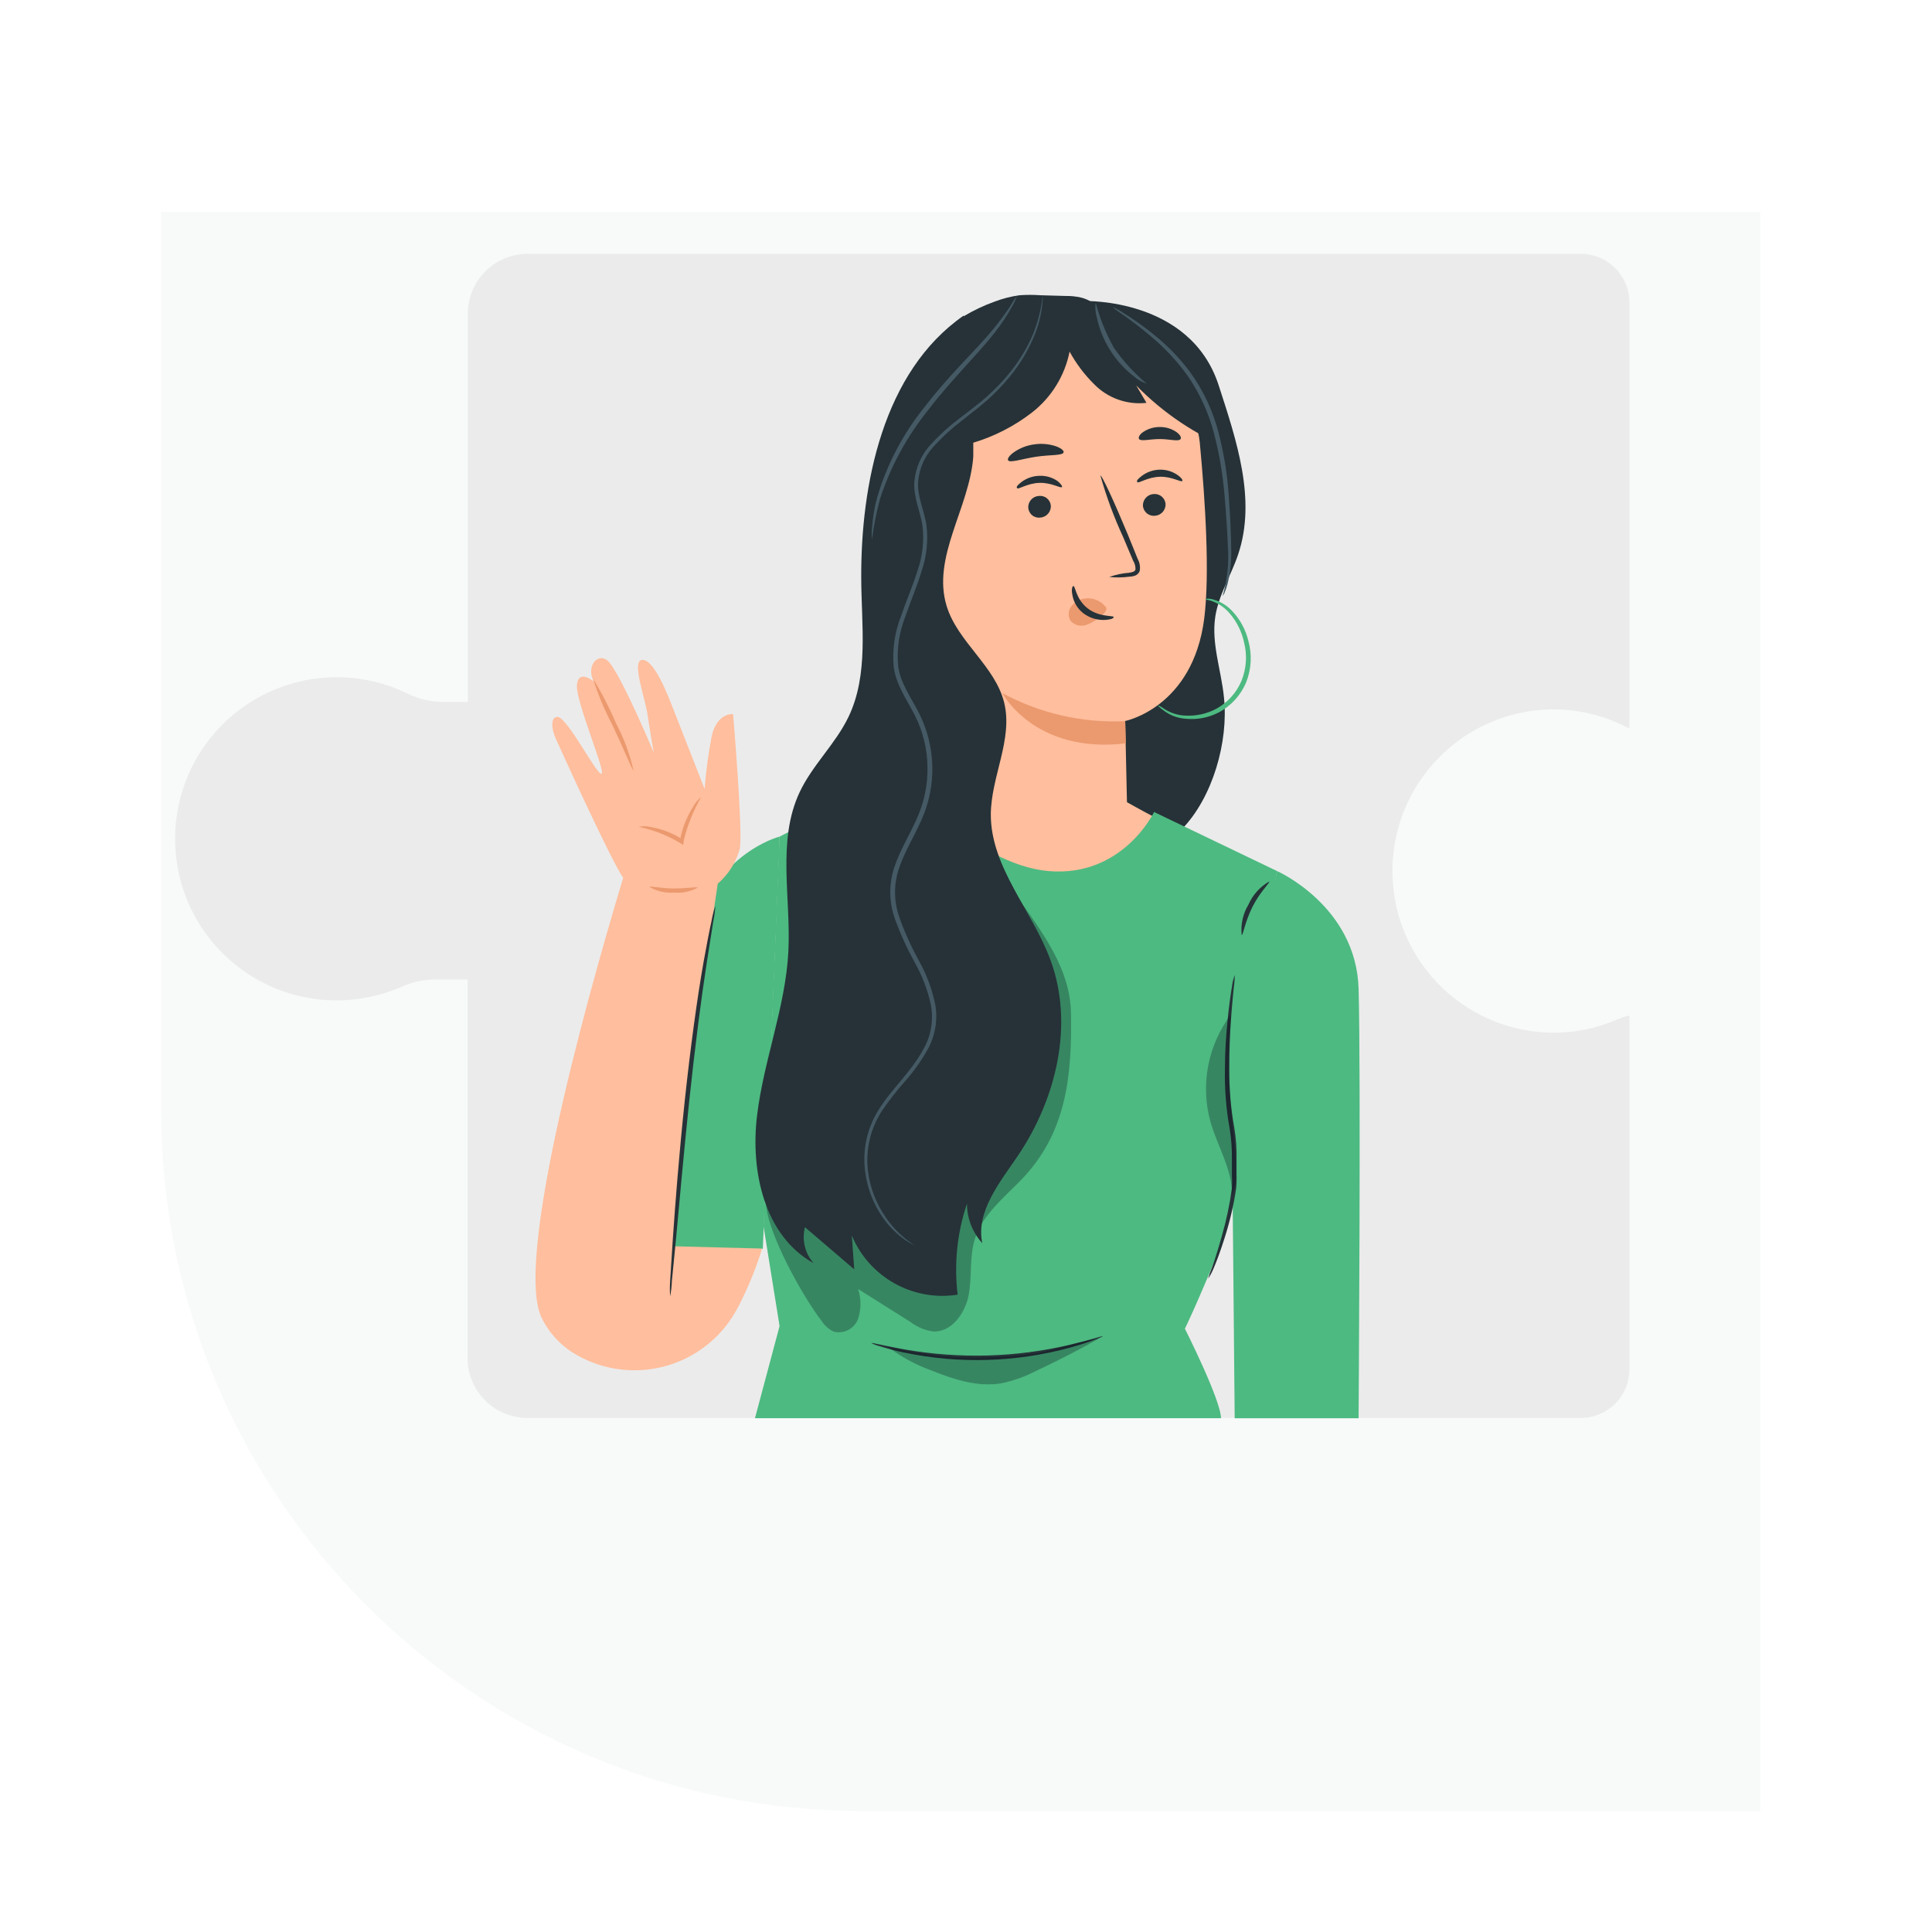 <svg width="95" height="94" viewBox="0 0 95 94" fill="none" xmlns="http://www.w3.org/2000/svg">
<g filter="url(#filter0_dd_915_527)">
<path d="M7.919 4.892H86.558V83.53H42.41C23.361 83.53 7.919 68.088 7.919 49.039V4.892Z" fill="#F8FAFA"/>
</g>
<path d="M79.48 50.142C78.475 50.575 77.39 50.791 76.296 50.777C74.311 50.746 72.409 49.974 70.965 48.611C69.521 47.249 68.638 45.396 68.492 43.416C68.345 41.436 68.944 39.472 70.171 37.912C71.399 36.352 73.166 35.307 75.125 34.983C76.752 34.718 78.422 34.973 79.896 35.713C79.97 35.75 80.046 35.783 80.123 35.812V14.877C80.123 14.241 79.871 13.631 79.421 13.181C78.971 12.732 78.361 12.479 77.725 12.479H25.945C25.165 12.479 24.416 12.789 23.864 13.341C23.312 13.893 23.002 14.642 23.002 15.422V34.511H21.715C21.118 34.499 20.531 34.352 19.999 34.082C18.797 33.505 17.47 33.239 16.139 33.309C14.808 33.378 13.516 33.782 12.382 34.482C11.248 35.182 10.308 36.156 9.649 37.315C8.989 38.473 8.632 39.779 8.61 41.112C8.588 42.444 8.901 43.761 9.522 44.941C10.142 46.121 11.049 47.126 12.159 47.863C13.269 48.6 14.547 49.047 15.875 49.161C17.203 49.275 18.538 49.053 19.758 48.516C20.263 48.289 20.809 48.169 21.363 48.164H22.989V66.777C22.989 67.558 23.299 68.306 23.851 68.858C24.403 69.41 25.152 69.72 25.933 69.72H77.725C78.04 69.721 78.351 69.659 78.642 69.539C78.933 69.419 79.198 69.243 79.42 69.021C79.643 68.798 79.82 68.534 79.941 68.243C80.061 67.953 80.123 67.641 80.123 67.326V49.928C79.903 49.982 79.688 50.054 79.48 50.142Z" fill="#EBEBEB"/>
<path d="M38.332 41.137C38.332 41.137 34.973 41.965 33.896 46.358C32.819 50.752 32.428 61.406 32.428 61.406H37.509L38.328 41.579" fill="#4DBA81"/>
<path d="M56.748 39.926L54.748 39.115L44.09 38.836L42.516 41.587L52.98 44.29L57.009 41.561L56.748 39.926Z" fill="#FFBE9D"/>
<path d="M59.919 18.929C60.798 21.641 61.794 24.562 60.88 27.266C60.532 28.3 59.919 29.252 59.756 30.333C59.558 31.655 60.056 32.968 60.185 34.298C60.416 36.465 59.631 39.219 58.104 40.781C57.439 40.614 55.066 39.245 55.066 39.245C54.877 38.584 54.324 37.061 54.38 36.375C54.809 31.007 54.809 20.637 53.328 14.801C53.346 14.806 58.516 14.638 59.919 18.929Z" fill="#263238"/>
<path d="M44.914 20.267L44.842 18.86L53.251 16.989C55.851 16.633 58.752 19.16 58.996 21.768C59.271 24.673 59.49 28.226 59.215 30.406C58.657 34.791 55.328 35.451 55.328 35.451L55.444 40.785L45.811 40.437L44.914 20.267Z" fill="#FFBE9D"/>
<path d="M57.314 24.777C57.32 24.923 57.269 25.066 57.171 25.175C57.073 25.284 56.937 25.35 56.791 25.36C56.72 25.367 56.649 25.36 56.581 25.34C56.513 25.319 56.449 25.285 56.394 25.241C56.339 25.195 56.294 25.14 56.26 25.077C56.227 25.015 56.206 24.946 56.199 24.875C56.193 24.729 56.244 24.586 56.342 24.477C56.44 24.368 56.576 24.302 56.722 24.292C56.793 24.285 56.864 24.292 56.932 24.312C57 24.333 57.064 24.366 57.119 24.411C57.174 24.456 57.219 24.512 57.253 24.575C57.286 24.637 57.307 24.706 57.314 24.777Z" fill="#263238"/>
<path d="M58.134 23.648C58.065 23.725 57.632 23.425 57.031 23.442C56.43 23.459 55.997 23.776 55.928 23.708C55.86 23.639 55.963 23.541 56.151 23.395C56.4 23.209 56.7 23.104 57.01 23.094C57.322 23.083 57.63 23.171 57.889 23.347C58.099 23.489 58.172 23.618 58.134 23.648Z" fill="#263238"/>
<path d="M51.672 24.87C51.678 25.015 51.627 25.157 51.53 25.265C51.433 25.373 51.298 25.44 51.153 25.45C51.082 25.459 51.01 25.453 50.941 25.433C50.872 25.413 50.808 25.38 50.753 25.334C50.697 25.289 50.652 25.233 50.619 25.169C50.586 25.106 50.566 25.036 50.561 24.965C50.554 24.819 50.604 24.677 50.702 24.569C50.799 24.46 50.935 24.394 51.08 24.386C51.151 24.377 51.223 24.382 51.292 24.402C51.361 24.422 51.425 24.455 51.48 24.501C51.536 24.546 51.581 24.602 51.614 24.666C51.647 24.729 51.667 24.799 51.672 24.87Z" fill="#263238"/>
<path d="M52.217 23.948C52.153 24.025 51.715 23.725 51.114 23.742C50.514 23.759 50.08 24.077 50.016 24.008C49.951 23.939 50.046 23.841 50.235 23.695C50.489 23.506 50.797 23.401 51.114 23.395C51.427 23.383 51.735 23.472 51.994 23.648C52.165 23.785 52.251 23.914 52.217 23.948Z" fill="#263238"/>
<path d="M54.542 28.368C54.857 28.258 55.184 28.188 55.517 28.162C55.667 28.14 55.812 28.106 55.834 27.999C55.84 27.847 55.799 27.698 55.718 27.57L55.229 26.411C54.776 25.433 54.402 24.42 54.109 23.382C54.178 23.352 54.787 24.669 55.469 26.312C55.632 26.72 55.791 27.106 55.941 27.479C56.043 27.662 56.078 27.875 56.04 28.08C56.019 28.135 55.985 28.184 55.942 28.224C55.899 28.265 55.847 28.294 55.791 28.312C55.708 28.339 55.621 28.354 55.534 28.355C55.205 28.4 54.872 28.404 54.542 28.368Z" fill="#263238"/>
<path d="M55.328 35.46C53.226 35.56 51.136 35.082 49.287 34.079C49.287 34.079 50.857 37.082 55.358 36.55L55.328 35.46Z" fill="#EB996E"/>
<path d="M54.332 29.805C54.213 29.664 54.059 29.556 53.887 29.491C53.715 29.426 53.528 29.405 53.346 29.431C53.214 29.447 53.087 29.49 52.971 29.556C52.856 29.622 52.756 29.711 52.676 29.817C52.598 29.92 52.554 30.045 52.549 30.174C52.545 30.303 52.58 30.43 52.651 30.538C52.75 30.644 52.879 30.717 53.02 30.748C53.162 30.779 53.309 30.768 53.444 30.714C53.727 30.606 53.983 30.441 54.199 30.229C54.267 30.181 54.324 30.12 54.367 30.049C54.389 30.015 54.401 29.976 54.401 29.936C54.401 29.895 54.389 29.855 54.367 29.822" fill="#EB996E"/>
<path d="M52.784 28.818C52.882 28.818 52.904 29.461 53.474 29.907C54.045 30.354 54.762 30.259 54.762 30.337C54.762 30.414 54.607 30.465 54.333 30.482C53.95 30.501 53.573 30.384 53.269 30.152C52.977 29.927 52.784 29.598 52.728 29.234C52.672 28.976 52.736 28.796 52.784 28.818Z" fill="#263238"/>
<path d="M52.298 22.245C52.247 22.408 51.642 22.352 50.938 22.459C50.235 22.567 49.651 22.777 49.57 22.631C49.527 22.562 49.621 22.404 49.849 22.241C50.147 22.032 50.491 21.898 50.852 21.85C51.212 21.796 51.58 21.828 51.925 21.944C52.191 22.039 52.324 22.163 52.298 22.245Z" fill="#263238"/>
<path d="M58.052 21.588C57.949 21.726 57.529 21.588 57.031 21.588C56.533 21.588 56.113 21.713 56.01 21.588C55.967 21.52 56.01 21.382 56.207 21.245C56.45 21.08 56.737 20.993 57.031 20.996C57.323 20.992 57.61 21.079 57.85 21.245C58.035 21.382 58.095 21.503 58.052 21.588Z" fill="#263238"/>
<path d="M38.333 65.203L37.543 60.285L38.333 41.136L44.163 38.176C44.163 38.176 47.909 42.522 51.565 42.831C55.22 43.14 56.748 39.926 56.748 39.926L62.798 42.831L60.532 55.501C60.532 55.501 61.133 58.586 60.035 61.242C58.747 64.379 58.263 65.331 58.263 65.331C58.263 65.331 60.03 68.832 60.039 69.733H37.123L38.333 65.203Z" fill="#4DBA81"/>
<g opacity="0.3">
<path d="M37.925 56.231C38.689 51.116 40.315 47.834 42.799 43.299L47.969 40.956C49.763 44.29 52.607 46.65 52.663 49.808C52.719 52.965 52.419 55.733 50.222 58.003C49.364 58.895 48.317 59.719 47.944 60.895C47.66 61.779 47.802 62.744 47.635 63.658C47.467 64.572 46.776 65.541 45.854 65.464C45.459 65.402 45.087 65.243 44.769 65.001L42.194 63.379C42.351 63.855 42.351 64.37 42.194 64.846C42.108 65.081 41.937 65.275 41.716 65.391C41.495 65.507 41.239 65.538 40.997 65.477C40.757 65.364 40.553 65.186 40.409 64.962C39.495 63.786 37.835 60.8 37.68 59.32C37.642 58.284 37.724 57.248 37.925 56.231Z" fill="#050B17"/>
</g>
<path d="M37.225 54.858C37.551 52.133 38.624 49.525 38.766 46.783C38.899 44.144 38.195 41.342 39.319 38.953C39.946 37.618 41.083 36.58 41.722 35.25C42.722 33.169 42.357 30.736 42.348 28.428C42.327 23.832 43.412 18.276 47.386 15.517V15.551C47.867 15.262 48.376 15.021 48.904 14.831C49.3 14.68 49.712 14.575 50.132 14.517C50.473 14.492 50.816 14.492 51.157 14.517L52.393 14.552C52.647 14.547 52.9 14.573 53.148 14.629C53.446 14.7 53.719 14.848 53.942 15.058L54.422 16.118C55.538 16.314 56.578 16.816 57.426 17.568C58.816 18.795 59.717 20.468 60.588 22.108C58.812 21.394 57.205 20.319 55.868 18.95L56.374 19.808C55.904 19.861 55.427 19.806 54.981 19.647C54.535 19.488 54.131 19.229 53.8 18.89C53.322 18.418 52.916 17.878 52.594 17.289C52.355 18.482 51.694 19.548 50.732 20.293C49.871 20.955 48.897 21.455 47.858 21.768C47.858 21.996 47.858 22.219 47.858 22.447C47.677 24.965 45.807 27.389 46.549 29.801C47.094 31.573 48.93 32.744 49.376 34.546C49.823 36.348 48.728 38.184 48.72 40.051C48.72 42.664 50.767 44.771 51.663 47.229C52.822 50.396 51.934 54.043 50.046 56.836C49.149 58.157 47.978 59.582 48.3 61.127C47.815 60.594 47.547 59.899 47.549 59.179C47.063 60.619 46.906 62.149 47.09 63.658C46.022 63.826 44.928 63.631 43.984 63.103C43.041 62.576 42.301 61.747 41.885 60.749L42.005 62.414L39.581 60.341C39.502 60.649 39.5 60.972 39.575 61.281C39.65 61.59 39.799 61.876 40.01 62.113C37.577 60.762 36.895 57.583 37.225 54.858Z" fill="#263238"/>
<path d="M42.851 66.039C42.851 66.001 43.486 66.176 44.515 66.357C45.855 66.588 47.215 66.686 48.574 66.648C49.929 66.609 51.276 66.434 52.595 66.125C53.611 65.885 54.225 65.674 54.238 65.696C54.103 65.774 53.959 65.836 53.809 65.88C53.534 65.988 53.127 66.121 52.62 66.262C49.96 66.985 47.167 67.069 44.468 66.507C44.061 66.424 43.659 66.319 43.263 66.194C43.119 66.16 42.981 66.108 42.851 66.039Z" fill="#263238"/>
<path d="M56.932 34.67C57.055 34.728 57.171 34.797 57.28 34.877C57.582 35.066 57.928 35.172 58.284 35.185C58.809 35.215 59.333 35.101 59.799 34.855C60.363 34.548 60.805 34.058 61.051 33.465C61.29 32.865 61.332 32.206 61.172 31.581C61.061 31.066 60.825 30.585 60.485 30.183C60.258 29.906 59.962 29.695 59.627 29.569C59.391 29.483 59.245 29.474 59.249 29.453C59.392 29.424 59.541 29.434 59.678 29.483C60.041 29.587 60.367 29.793 60.618 30.075C60.997 30.487 61.263 30.989 61.39 31.534C61.571 32.201 61.53 32.909 61.275 33.551C61.008 34.191 60.525 34.718 59.91 35.039C59.41 35.293 58.846 35.398 58.288 35.34C58.073 35.323 57.861 35.273 57.662 35.19C57.51 35.125 57.366 35.043 57.233 34.945C57.023 34.803 56.924 34.683 56.932 34.67Z" fill="#4DBA81"/>
<path d="M62.798 42.831C62.798 42.831 66.689 44.548 66.805 48.624C66.921 52.7 66.805 69.734 66.805 69.734H60.712L60.558 53.254L62.798 42.831Z" fill="#4DBA81"/>
<path d="M60.712 47.941C60.714 48.141 60.7 48.34 60.67 48.538C60.631 48.92 60.575 49.469 60.528 50.155C60.481 50.842 60.442 51.653 60.446 52.554C60.438 53.532 60.522 54.509 60.695 55.471C60.779 55.98 60.815 56.496 60.803 57.012C60.803 57.261 60.803 57.501 60.803 57.741C60.812 57.977 60.805 58.214 60.781 58.449C60.662 59.249 60.48 60.038 60.236 60.809C60.03 61.465 59.837 61.989 59.683 62.345C59.609 62.531 59.516 62.708 59.404 62.873C59.457 62.681 59.523 62.493 59.601 62.311C59.73 61.95 59.901 61.423 60.082 60.766C60.304 59.998 60.469 59.215 60.575 58.423C60.588 58.196 60.588 57.968 60.575 57.741C60.575 57.501 60.575 57.261 60.575 57.012C60.584 56.509 60.548 56.007 60.468 55.51C60.29 54.535 60.211 53.545 60.232 52.554C60.232 51.644 60.296 50.838 60.365 50.142C60.434 49.447 60.511 48.907 60.575 48.525C60.599 48.326 60.645 48.13 60.712 47.941Z" fill="#263238"/>
<path d="M61.056 45.98C61 45.458 61.116 44.932 61.386 44.483C61.596 44.002 61.956 43.601 62.412 43.341C62.459 43.393 61.957 43.852 61.588 44.586C61.219 45.319 61.124 45.989 61.056 45.98Z" fill="#263238"/>
<path d="M30.644 43.162C30.065 42.346 27.662 37.065 27.344 36.352C27.027 35.64 27.151 35.22 27.43 35.254C27.928 35.314 29.34 38.111 29.576 38.047C29.811 37.983 28.288 34.456 28.37 33.666C28.451 32.877 29.198 33.512 29.198 33.512C28.769 32.692 29.494 31.972 29.987 32.602C30.665 33.46 32.201 37.12 32.167 37.065C32.133 37.009 31.961 35.923 31.837 35.112C31.712 34.301 31.052 32.504 31.566 32.448C32.081 32.392 32.682 33.769 33.038 34.688L34.647 38.794C34.716 37.904 34.836 37.018 35.007 36.142C35.291 35.026 36.046 35.112 36.046 35.112C36.046 35.112 36.526 40.733 36.385 41.703C36.206 42.382 35.826 42.99 35.295 43.449L33.858 52.966L33.098 61.277L37.474 61.392C37.169 62.383 36.774 63.344 36.295 64.263C35.941 64.951 35.452 65.561 34.857 66.056C34.261 66.55 33.572 66.919 32.83 67.139C32.088 67.36 31.309 67.428 30.541 67.339C29.772 67.25 29.029 67.007 28.357 66.623C27.598 66.195 26.989 65.543 26.615 64.756C25.186 61.598 29.58 46.667 30.644 43.162Z" fill="#FFBE9D"/>
<path d="M31.407 40.656C31.631 40.612 31.861 40.621 32.081 40.682C32.622 40.784 33.137 40.994 33.596 41.3L33.441 41.368V41.3C33.543 40.743 33.748 40.21 34.046 39.729C34.152 39.523 34.298 39.339 34.475 39.188C34.092 39.861 33.803 40.583 33.617 41.334V41.398L33.587 41.548L33.462 41.462C32.829 41.077 32.134 40.804 31.407 40.656Z" fill="#EB996E"/>
<path d="M29.163 33.379C29.593 34.079 29.971 34.811 30.292 35.567C30.678 36.299 30.966 37.078 31.15 37.884C31.098 37.884 30.695 36.88 30.116 35.653C29.73 34.925 29.411 34.164 29.163 33.379Z" fill="#EB996E"/>
<path d="M31.935 43.608C31.935 43.553 32.472 43.681 33.12 43.685C33.767 43.69 34.291 43.587 34.304 43.647C33.94 43.843 33.526 43.927 33.115 43.887C32.703 43.916 32.291 43.819 31.935 43.608Z" fill="#EB996E"/>
<path d="M44.987 61.243C44.826 61.168 44.671 61.08 44.524 60.981C44.103 60.689 43.736 60.326 43.438 59.908C42.966 59.244 42.661 58.476 42.55 57.669C42.389 56.589 42.622 55.488 43.207 54.566C43.829 53.541 44.85 52.679 45.476 51.46C45.798 50.834 45.903 50.119 45.777 49.426C45.618 48.691 45.351 47.984 44.983 47.328C44.591 46.623 44.258 45.887 43.987 45.127C43.706 44.311 43.706 43.424 43.987 42.608C44.266 41.785 44.73 41.042 45.082 40.249C45.444 39.45 45.623 38.581 45.605 37.704C45.593 36.826 45.382 35.962 44.987 35.177C44.601 34.418 44.056 33.675 43.944 32.783C43.87 31.932 43.995 31.076 44.309 30.282C44.575 29.501 44.901 28.767 45.124 28.029C45.369 27.321 45.449 26.567 45.356 25.823C45.24 25.116 44.906 24.433 44.961 23.678C45.02 22.986 45.312 22.334 45.789 21.829C46.212 21.369 46.676 20.95 47.175 20.576C47.643 20.211 48.098 19.881 48.493 19.529C48.865 19.2 49.213 18.844 49.535 18.465C50.053 17.857 50.477 17.174 50.792 16.44C51.047 15.807 51.21 15.141 51.277 14.462C51.28 14.64 51.272 14.817 51.252 14.994C51.192 15.502 51.065 16 50.874 16.474C50.568 17.222 50.15 17.92 49.634 18.542C49.312 18.932 48.962 19.298 48.587 19.636C48.188 19.997 47.729 20.331 47.274 20.701C46.786 21.071 46.333 21.486 45.922 21.941C45.472 22.419 45.199 23.036 45.146 23.691C45.094 24.365 45.42 25.03 45.549 25.772C45.651 26.546 45.573 27.333 45.322 28.072C45.094 28.827 44.773 29.565 44.511 30.333C44.21 31.096 44.091 31.919 44.163 32.736C44.262 33.564 44.785 34.272 45.189 35.061C45.602 35.876 45.826 36.774 45.845 37.687C45.865 38.601 45.678 39.507 45.3 40.339C44.94 41.15 44.481 41.888 44.211 42.677C43.945 43.452 43.945 44.292 44.211 45.067C44.474 45.815 44.799 46.54 45.184 47.234C45.558 47.905 45.828 48.628 45.987 49.379C46.117 50.111 46.001 50.866 45.657 51.524C45.332 52.119 44.941 52.675 44.489 53.181C44.08 53.64 43.702 54.126 43.357 54.635C42.786 55.526 42.548 56.59 42.687 57.639C42.795 58.431 43.089 59.187 43.545 59.844C43.925 60.405 44.415 60.881 44.987 61.243Z" fill="#455A64"/>
<path d="M56.392 18.868C56.159 18.794 55.944 18.673 55.761 18.512C54.825 17.788 54.176 16.756 53.929 15.598C53.861 15.363 53.844 15.116 53.877 14.873C54.078 15.651 54.38 16.4 54.774 17.1C55.232 17.759 55.776 18.354 56.392 18.868Z" fill="#455A64"/>
<path d="M60.116 29.299C60.116 29.299 60.189 29.08 60.27 28.676C60.378 28.111 60.416 27.535 60.382 26.96C60.352 26.227 60.296 25.343 60.215 24.386C60.13 23.332 59.953 22.288 59.682 21.267C59.413 20.249 58.965 19.288 58.361 18.426C57.853 17.731 57.262 17.099 56.602 16.547C56.044 16.066 55.555 15.719 55.22 15.478C55.037 15.365 54.865 15.236 54.705 15.092C54.903 15.178 55.091 15.282 55.267 15.405C55.768 15.714 56.248 16.056 56.705 16.427C57.391 16.972 58.004 17.604 58.528 18.306C59.158 19.182 59.623 20.164 59.901 21.206C60.175 22.241 60.349 23.3 60.42 24.369C60.493 25.351 60.532 26.231 60.541 26.977C60.56 27.568 60.498 28.159 60.356 28.732C60.314 28.887 60.261 29.039 60.197 29.187C60.15 29.251 60.124 29.303 60.116 29.299Z" fill="#455A64"/>
<path d="M42.88 26.514C42.86 26.329 42.86 26.142 42.88 25.956C42.914 25.447 42.999 24.942 43.134 24.45C43.612 22.83 44.406 21.319 45.468 20.005C46.665 18.439 47.978 17.229 48.789 16.242C49.113 15.857 49.414 15.453 49.69 15.032C49.779 14.869 49.883 14.714 49.999 14.569C49.941 14.747 49.862 14.917 49.763 15.075C49.513 15.527 49.226 15.958 48.905 16.362C48.115 17.388 46.824 18.615 45.639 20.164C44.596 21.456 43.797 22.927 43.28 24.506C43.099 25.165 42.965 25.836 42.88 26.514Z" fill="#455A64"/>
<g opacity="0.3">
<path d="M54.023 65.825C53.005 66.397 51.967 66.93 50.908 67.425C50.393 67.691 49.845 67.887 49.278 68.009C48.094 68.223 46.897 67.828 45.781 67.378C45.009 67.101 44.285 66.704 43.636 66.202C45.056 66.567 46.516 66.75 47.982 66.747C48.978 66.738 49.973 66.666 50.96 66.533C52.028 66.344 52.8 66.026 53.869 65.838" fill="#050B17"/>
</g>
<g opacity="0.3">
<path d="M60.579 58.779C60.609 57.518 59.871 56.381 59.524 55.171C59.273 54.272 59.234 53.327 59.408 52.41C59.582 51.494 59.965 50.629 60.528 49.885C60.388 51.518 60.398 53.161 60.558 54.793C60.661 56.008 60.862 57.149 60.721 58.35" fill="#050B17"/>
</g>
<path d="M32.952 63.74C32.934 63.487 32.934 63.233 32.952 62.98C32.986 62.453 33.029 61.758 33.085 60.912C33.205 59.166 33.39 56.759 33.673 54.103C33.956 51.447 34.287 49.049 34.591 47.328C34.746 46.47 34.879 45.771 34.986 45.29C35.029 45.04 35.093 44.793 35.175 44.552C35.159 44.806 35.125 45.059 35.072 45.307C34.99 45.827 34.883 46.517 34.75 47.354C34.484 49.07 34.171 51.473 33.892 54.125C33.613 56.776 33.403 59.183 33.24 60.925C33.158 61.783 33.09 62.461 33.038 62.985C33.03 63.238 33.001 63.491 32.952 63.74Z" fill="#263238"/>
<defs>
<filter id="filter0_dd_915_527" x="0.332" y="0.063" width="93.814" height="93.814" filterUnits="userSpaceOnUse" color-interpolation-filters="sRGB">
<feFlood flood-opacity="0" result="BackgroundImageFix"/>
<feColorMatrix in="SourceAlpha" type="matrix" values="0 0 0 0 0 0 0 0 0 0 0 0 0 0 0 0 0 0 127 0" result="hardAlpha"/>
<feOffset dy="2.759"/>
<feGaussianBlur stdDeviation="3.794"/>
<feColorMatrix type="matrix" values="0 0 0 0 0.754 0 0 0 0 0.742 0 0 0 0 0.742 0 0 0 0.25 0"/>
<feBlend mode="normal" in2="BackgroundImageFix" result="effect1_dropShadow_915_527"/>
<feColorMatrix in="SourceAlpha" type="matrix" values="0 0 0 0 0 0 0 0 0 0 0 0 0 0 0 0 0 0 127 0" result="hardAlpha"/>
<feOffset dy="2.759"/>
<feGaussianBlur stdDeviation="2.069"/>
<feColorMatrix type="matrix" values="0 0 0 0 0.754 0 0 0 0 0.742 0 0 0 0 0.742 0 0 0 0.25 0"/>
<feBlend mode="normal" in2="effect1_dropShadow_915_527" result="effect2_dropShadow_915_527"/>
<feBlend mode="normal" in="SourceGraphic" in2="effect2_dropShadow_915_527" result="shape"/>
</filter>
</defs>
</svg>
